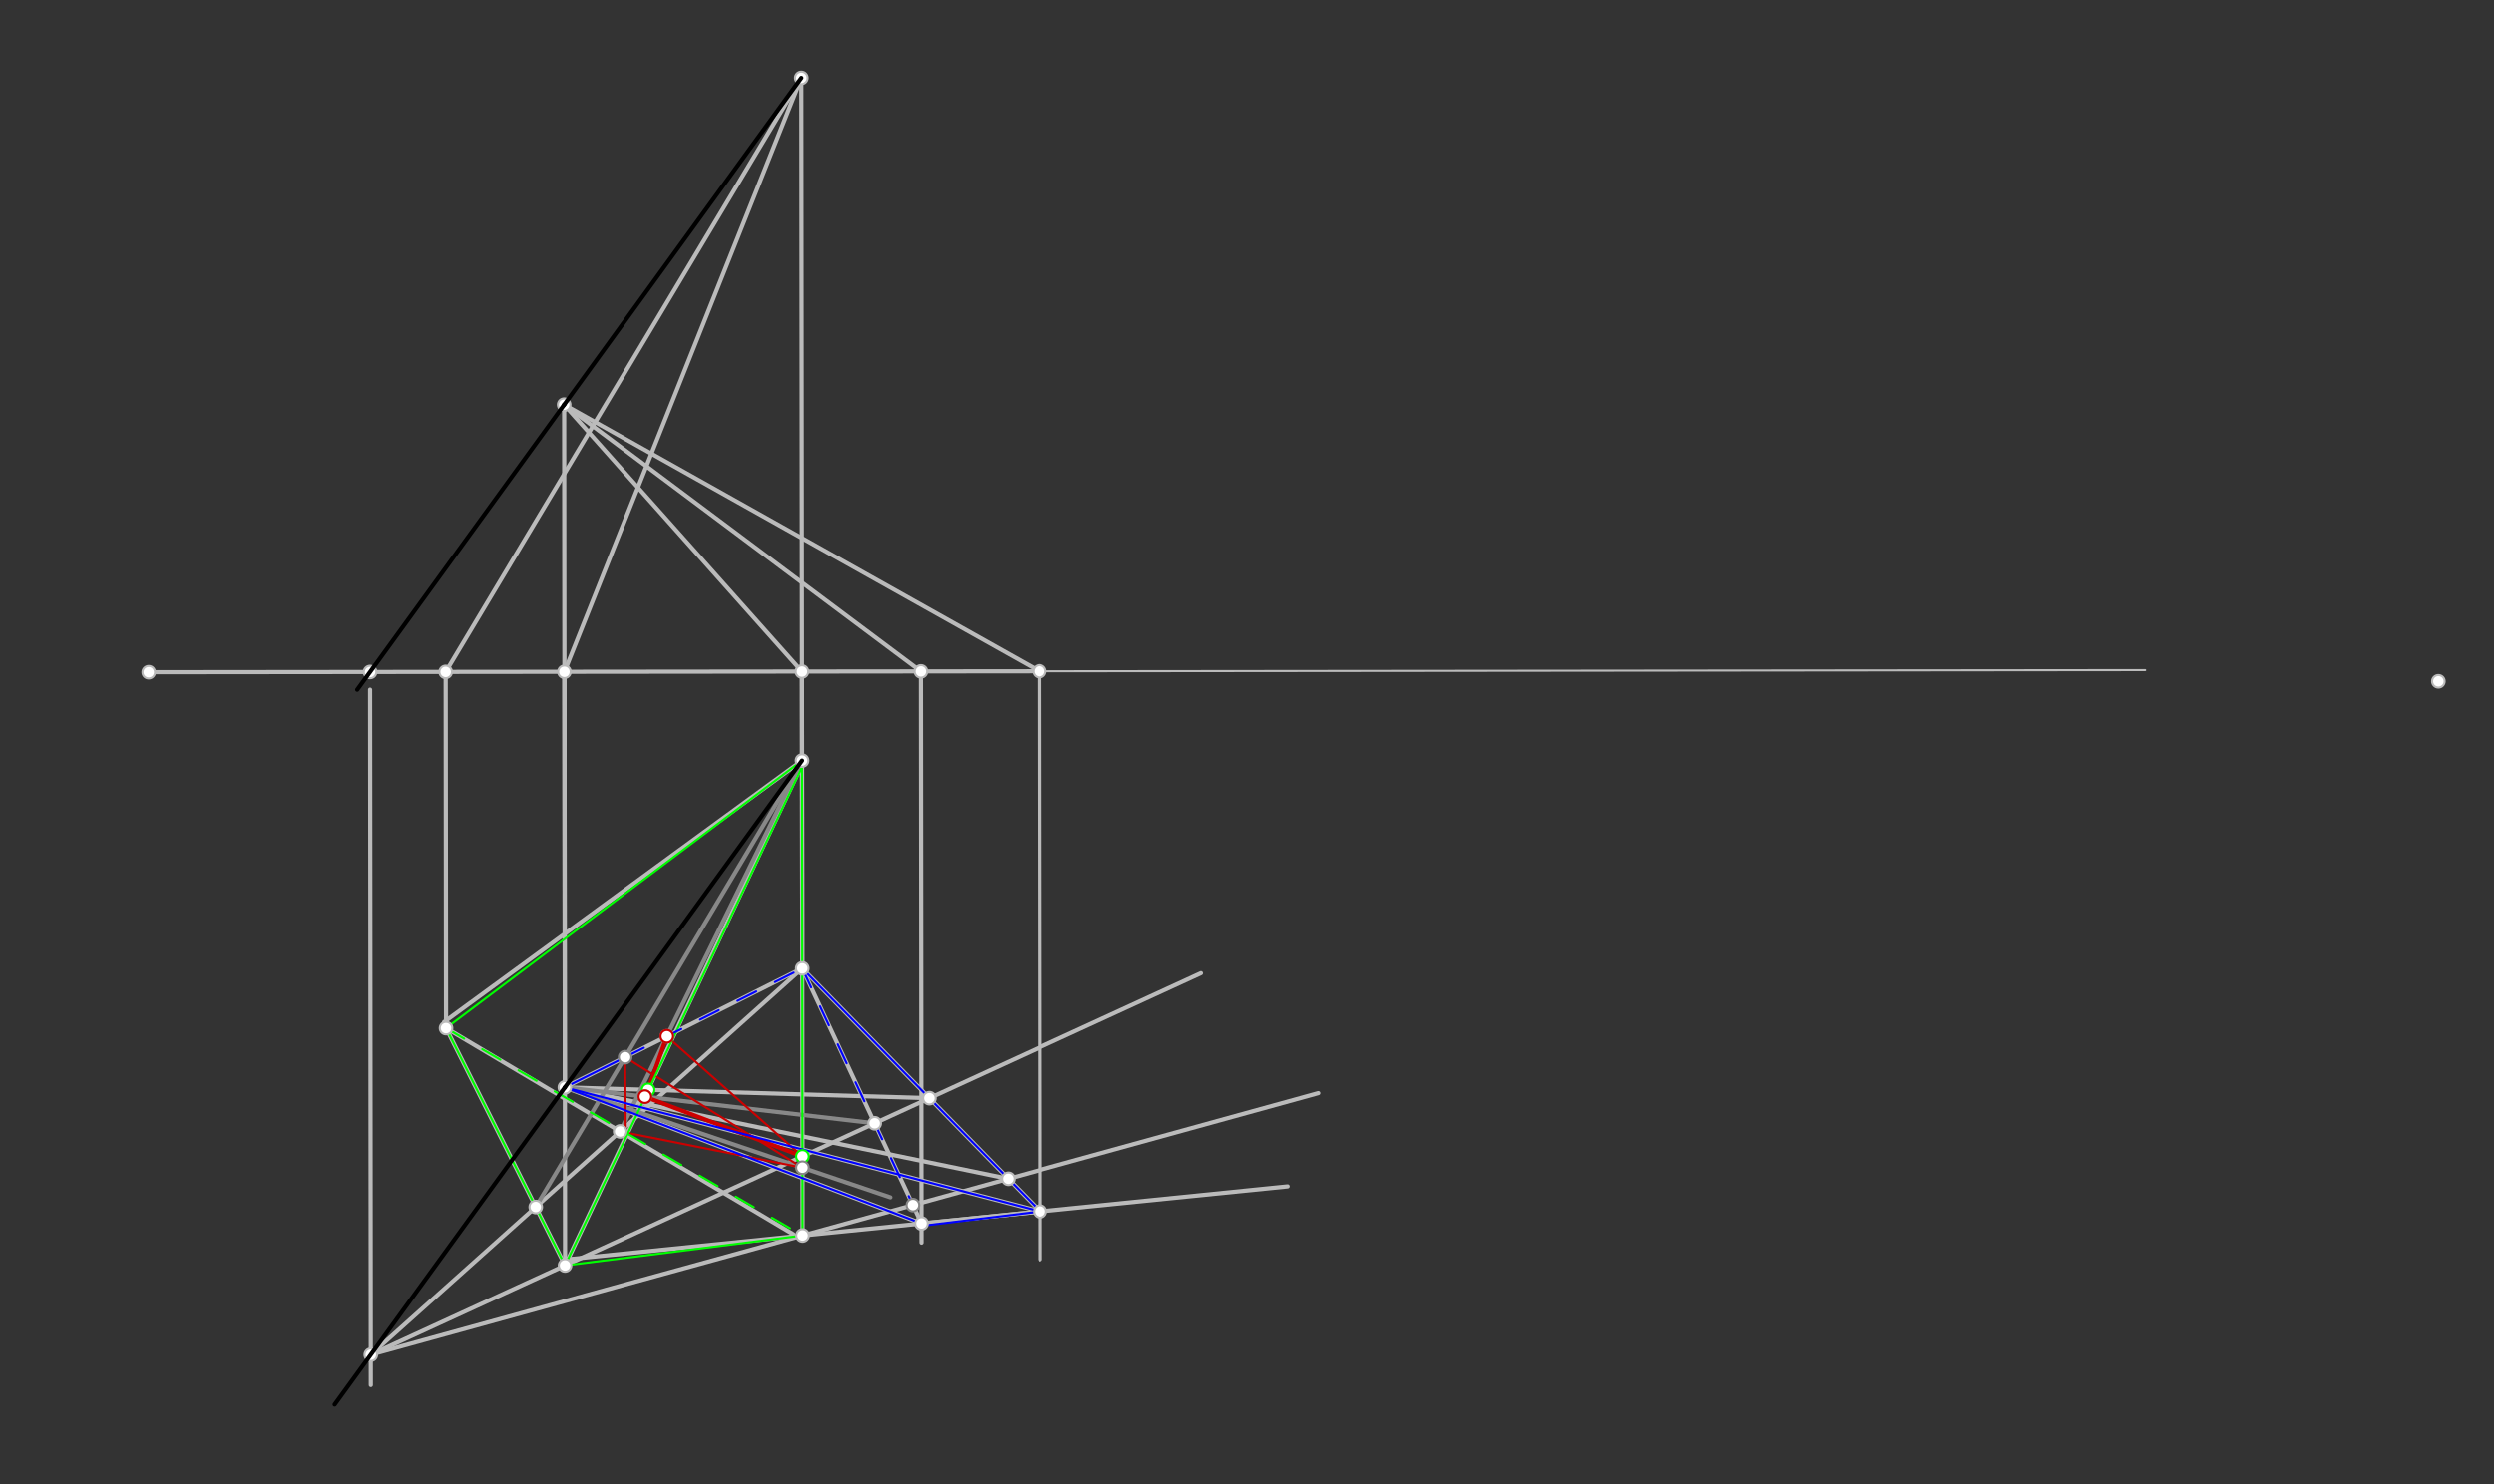 <svg xmlns="http://www.w3.org/2000/svg" class="svg--816" height="100%" preserveAspectRatio="xMidYMid meet" viewBox="0 0 1190.551 708.661" width="100%"><rect x="0" y="0" width="1190.551" height="708.661" fill="#333333" stroke="none"/><defs><marker id="marker-arrow" markerHeight="16" markerUnits="userSpaceOnUse" markerWidth="24" orient="auto-start-reverse" refX="24" refY="4" viewBox="0 0 24 8"><path d="M 0 0 L 24 4 L 0 8 z" stroke="inherit"></path></marker></defs><g class="aux-layer--949"><g class="element--733"><line stroke="#bbbbbb" stroke-dasharray="none" stroke-linecap="round" stroke-width="1" x1="71" x2="1024" y1="321" y2="320"></line></g><g class="element--733"><line stroke="#bbbbbb" stroke-dasharray="none" stroke-linecap="round" stroke-width="2" x1="212.732" x2="212.911" y1="320.851" y2="490.93"></line></g><g class="element--733"><line stroke="#bbbbbb" stroke-dasharray="none" stroke-linecap="round" stroke-width="2" x1="269.425" x2="269.723" y1="320.792" y2="604.256"></line></g><g class="element--733"><line stroke="#bbbbbb" stroke-dasharray="none" stroke-linecap="round" stroke-width="2" x1="382.811" x2="383.093" y1="320.673" y2="589.964"></line></g><g class="element--733"><line stroke="#bbbbbb" stroke-dasharray="none" stroke-linecap="round" stroke-width="2" x1="212.911" x2="269.723" y1="490.93" y2="604.256"></line></g><g class="element--733"><line stroke="#bbbbbb" stroke-dasharray="none" stroke-linecap="round" stroke-width="2" x1="270.7" x2="383.093" y1="601.35" y2="589.964"></line></g><g class="element--733"><line stroke="#bbbbbb" stroke-dasharray="none" stroke-linecap="round" stroke-width="2" x1="378.7" x2="212.911" y1="589.35" y2="490.93"></line></g><g class="element--733"><line stroke="#bbbbbb" stroke-dasharray="none" stroke-linecap="round" stroke-width="2" x1="212" x2="382.855" y1="488" y2="363.192"></line></g><g class="element--733"><line stroke="#bbbbbb" stroke-dasharray="none" stroke-linecap="round" stroke-width="2" x1="384" x2="269.723" y1="362.65" y2="604.256"></line></g><g class="element--733"><line stroke="#bbbbbb" stroke-dasharray="none" stroke-linecap="round" stroke-width="2" x1="382.811" x2="382.513" y1="320.673" y2="37.208"></line></g><g class="element--733"><line stroke="#bbbbbb" stroke-dasharray="none" stroke-linecap="round" stroke-width="2" x1="212.732" x2="382.513" y1="320.851" y2="37.208"></line></g><g class="element--733"><line stroke="#bbbbbb" stroke-dasharray="none" stroke-linecap="round" stroke-width="2" x1="269.425" x2="382.513" y1="320.792" y2="37.208"></line></g><g class="element--733"><line stroke="#bbbbbb" stroke-dasharray="none" stroke-linecap="round" stroke-width="2" x1="382.811" x2="382.96" y1="320.673" y2="462.405"></line></g><g class="element--733"><line stroke="#bbbbbb" stroke-dasharray="none" stroke-linecap="round" stroke-width="2" x1="71" x2="439.504" y1="321" y2="320.613"></line></g><g class="element--733"><line stroke="#bbbbbb" stroke-dasharray="none" stroke-linecap="round" stroke-width="2" x1="439.504" x2="496.197" y1="320.613" y2="320.554"></line></g><g class="element--733"><line stroke="#bbbbbb" stroke-dasharray="none" stroke-linecap="round" stroke-width="2" x1="269.425" x2="269.633" y1="320.792" y2="519.217"></line></g><g class="element--733"><line stroke="#bbbbbb" stroke-dasharray="none" stroke-linecap="round" stroke-width="2" x1="269.425" x2="269.291" y1="320.792" y2="193.233"></line></g><g class="element--733"><line stroke="#bbbbbb" stroke-dasharray="none" stroke-linecap="round" stroke-width="2" x1="383.093" x2="614.7" y1="589.964" y2="566.501"></line></g><g class="element--733"><line stroke="#bbbbbb" stroke-dasharray="none" stroke-linecap="round" stroke-width="2" x1="496.197" x2="496.491" y1="320.554" y2="601.35"></line></g><g class="element--733"><line stroke="#bbbbbb" stroke-dasharray="none" stroke-linecap="round" stroke-width="2" x1="439.504" x2="439.79" y1="320.613" y2="593.35"></line></g><g class="element--733"><line stroke="#bbbbbb" stroke-dasharray="none" stroke-linecap="round" stroke-width="2" x1="382.96" x2="439.78" y1="462.405" y2="584.221"></line></g><g class="element--733"><line stroke="#bbbbbb" stroke-dasharray="none" stroke-linecap="round" stroke-width="2" x1="439.78" x2="496.467" y1="584.221" y2="578.479"></line></g><g class="element--733"><line stroke="#bbbbbb" stroke-dasharray="none" stroke-linecap="round" stroke-width="2" x1="496.467" x2="382.96" y1="578.479" y2="462.405"></line></g><g class="element--733"><line stroke="#bbbbbb" stroke-dasharray="none" stroke-linecap="round" stroke-width="2" x1="269.633" x2="439.78" y1="519.217" y2="584.221"></line></g><g class="element--733"><line stroke="#bbbbbb" stroke-dasharray="none" stroke-linecap="round" stroke-width="2" x1="269.633" x2="496.467" y1="519.217" y2="578.479"></line></g><g class="element--733"><line stroke="#bbbbbb" stroke-dasharray="none" stroke-linecap="round" stroke-width="2" x1="269.633" x2="382.96" y1="519.217" y2="462.405"></line></g><g class="element--733"><line stroke="#bbbbbb" stroke-dasharray="none" stroke-linecap="round" stroke-width="2" x1="176.664" x2="177.012" y1="329.35" y2="661.35"></line></g><g class="element--733"><line stroke="#bbbbbb" stroke-dasharray="none" stroke-linecap="round" stroke-width="2" x1="176.997" x2="269.723" y1="646.873" y2="604.256"></line></g><g class="element--733"><line stroke="#bbbbbb" stroke-dasharray="none" stroke-linecap="round" stroke-width="2" x1="269.723" x2="573.35" y1="604.256" y2="464.708"></line></g><g class="element--733"><line stroke="#bbbbbb" stroke-dasharray="none" stroke-linecap="round" stroke-width="2" x1="176.997" x2="383.093" y1="646.873" y2="589.964"></line></g><g class="element--733"><line stroke="#bbbbbb" stroke-dasharray="none" stroke-linecap="round" stroke-width="2" x1="383.093" x2="629.35" y1="589.964" y2="521.965"></line></g><g class="element--733"><line stroke="#bbbbbb" stroke-dasharray="none" stroke-linecap="round" stroke-width="2" x1="176.997" x2="382.96" y1="646.873" y2="462.405"></line></g><g class="element--733"><line stroke="#bbbbbb" stroke-dasharray="none" stroke-linecap="round" stroke-width="2" x1="269.291" x2="382.811" y1="193.233" y2="320.673"></line></g><g class="element--733"><line stroke="#bbbbbb" stroke-dasharray="none" stroke-linecap="round" stroke-width="2" x1="269.291" x2="439.504" y1="193.233" y2="320.613"></line></g><g class="element--733"><line stroke="#bbbbbb" stroke-dasharray="none" stroke-linecap="round" stroke-width="2" x1="269.291" x2="496.197" y1="193.233" y2="320.554"></line></g><g class="element--733"><line stroke="#bbbbbb" stroke-dasharray="none" stroke-linecap="round" stroke-width="2" x1="443.55" x2="269.633" y1="524.365" y2="519.217"></line></g><g class="element--733"><line stroke="#bbbbbb" stroke-dasharray="none" stroke-linecap="round" stroke-width="2" x1="481.206" x2="269.633" y1="562.872" y2="519.217"></line></g><g class="element--733"><line stroke="#888888" stroke-dasharray="none" stroke-linecap="round" stroke-width="2" x1="296.023" x2="382.855" y1="540.269" y2="363.192"></line></g><g class="element--733"><line stroke="#888888" stroke-dasharray="none" stroke-linecap="round" stroke-width="2" x1="417.455" x2="269.633" y1="536.358" y2="519.217"></line></g><g class="element--733"><line stroke="#888888" stroke-dasharray="none" stroke-linecap="round" stroke-width="2" x1="424.932" x2="269.633" y1="571.74" y2="519.217"></line></g><g class="element--733"><line stroke="#888888" stroke-dasharray="none" stroke-linecap="round" stroke-width="2" x1="255.734" x2="382.855" y1="576.353" y2="363.192"></line></g><g class="element--733"><line stroke="#cc0000" stroke-dasharray="none" stroke-linecap="round" stroke-width="2" x1="309.389" x2="318.313" y1="520.394" y2="494.813"></line></g><g class="element--733"><line stroke="#cc0000" stroke-dasharray="none" stroke-linecap="round" stroke-width="2" x1="383.054" x2="307.849" y1="552.169" y2="523.648"></line></g><g class="element--733"><line stroke="#cc0000" stroke-dasharray="none" stroke-linecap="round" stroke-width="1" x1="318.313" x2="383.054" y1="494.813" y2="552.169"></line></g><g class="element--733"><line stroke="#cc0000" stroke-dasharray="none" stroke-linecap="round" stroke-width="1" x1="383.059" x2="296.023" y1="557.579" y2="540.269"></line></g><g class="element--733"><line stroke="#cc0000" stroke-dasharray="none" stroke-linecap="round" stroke-width="1" x1="298.7" x2="298.412" y1="542.65" y2="504.79"></line></g><g class="element--733"><line stroke="#cc0000" stroke-dasharray="none" stroke-linecap="round" stroke-width="1" x1="298.412" x2="383.059" y1="504.79" y2="557.579"></line></g><g class="element--733"><line stroke="#00ff00" stroke-dasharray="none" stroke-linecap="round" stroke-width="1" x1="212.911" x2="269.723" y1="490.93" y2="604.256"></line></g><g class="element--733"><line stroke="#00ff00" stroke-dasharray="none" stroke-linecap="round" stroke-width="1" x1="269.723" x2="383.093" y1="604.256" y2="589.964"></line></g><g class="element--733"><line stroke="#00ff00" stroke-dasharray="none" stroke-linecap="round" stroke-width="1" x1="212.911" x2="382.855" y1="490.93" y2="363.192"></line></g><g class="element--733"><line stroke="#00ff00" stroke-dasharray="none" stroke-linecap="round" stroke-width="1" x1="382.7" x2="269.723" y1="366.65" y2="604.256"></line></g><g class="element--733"><line stroke="#00ff00" stroke-dasharray="none" stroke-linecap="round" stroke-width="1" x1="382.855" x2="383.093" y1="363.192" y2="589.964"></line></g><g class="element--733"><line stroke="#0000ff" stroke-dasharray="none" stroke-linecap="round" stroke-width="1" x1="496.467" x2="382.96" y1="578.479" y2="462.405"></line></g><g class="element--733"><line stroke="#0000ff" stroke-dasharray="none" stroke-linecap="round" stroke-width="1" x1="269.633" x2="298.412" y1="519.217" y2="504.79"></line></g><g class="element--733"><line stroke="#0000ff" stroke-dasharray="10" stroke-linecap="round" stroke-width="1" x1="298.412" x2="382.96" y1="504.79" y2="462.405"></line></g><g class="element--733"><line stroke="#0000ff" stroke-dasharray="none" stroke-linecap="round" stroke-width="1" x1="269.633" x2="439.78" y1="519.217" y2="584.221"></line></g><g class="element--733"><line stroke="#0000ff" stroke-dasharray="none" stroke-linecap="round" stroke-width="1" x1="440" x2="496.467" y1="585.35" y2="578.479"></line></g><g class="element--733"><line stroke="#0000ff" stroke-dasharray="10" stroke-linecap="round" stroke-width="1" x1="382.96" x2="435.685" y1="462.405" y2="575.442"></line></g><g class="element--733"><line stroke="#0000ff" stroke-dasharray="none" stroke-linecap="round" stroke-width="1" x1="496.467" x2="269.633" y1="578.479" y2="519.217"></line></g><g class="element--733"><line stroke="#00ff00" stroke-dasharray="10" stroke-linecap="round" stroke-width="1" x1="212.911" x2="383.093" y1="490.93" y2="589.964"></line></g><g class="element--733"><circle cx="71" cy="321" r="3" stroke="#bbbbbb" stroke-width="1" fill="#ffffff"></circle>}</g><g class="element--733"><circle cx="212.732" cy="320.851" r="3" stroke="#bbbbbb" stroke-width="1" fill="#ffffff"></circle>}</g><g class="element--733"><circle cx="212.911" cy="490.93" r="3" stroke="#bbbbbb" stroke-width="1" fill="#ffffff"></circle>}</g><g class="element--733"><circle cx="269.425" cy="320.792" r="3" stroke="#bbbbbb" stroke-width="1" fill="#ffffff"></circle>}</g><g class="element--733"><circle cx="269.723" cy="604.256" r="3" stroke="#bbbbbb" stroke-width="1" fill="#ffffff"></circle>}</g><g class="element--733"><circle cx="382.811" cy="320.673" r="3" stroke="#bbbbbb" stroke-width="1" fill="#ffffff"></circle>}</g><g class="element--733"><circle cx="383.093" cy="589.964" r="3" stroke="#bbbbbb" stroke-width="1" fill="#ffffff"></circle>}</g><g class="element--733"><circle cx="382.855" cy="363.192" r="3" stroke="#bbbbbb" stroke-width="1" fill="#ffffff"></circle>}</g><g class="element--733"><circle cx="382.513" cy="37.208" r="3" stroke="#bbbbbb" stroke-width="1" fill="#ffffff"></circle>}</g><g class="element--733"><circle cx="382.96" cy="462.405" r="3" stroke="#bbbbbb" stroke-width="1" fill="#ffffff"></circle>}</g><g class="element--733"><circle cx="439.504" cy="320.613" r="3" stroke="#bbbbbb" stroke-width="1" fill="#ffffff"></circle>}</g><g class="element--733"><circle cx="496.197" cy="320.554" r="3" stroke="#bbbbbb" stroke-width="1" fill="#ffffff"></circle>}</g><g class="element--733"><circle cx="269.633" cy="519.217" r="3" stroke="#bbbbbb" stroke-width="1" fill="#ffffff"></circle>}</g><g class="element--733"><circle cx="269.291" cy="193.233" r="3" stroke="#bbbbbb" stroke-width="1" fill="#ffffff"></circle>}</g><g class="element--733"><circle cx="496.467" cy="578.479" r="3" stroke="#bbbbbb" stroke-width="1" fill="#ffffff"></circle>}</g><g class="element--733"><circle cx="439.78" cy="584.221" r="3" stroke="#bbbbbb" stroke-width="1" fill="#ffffff"></circle>}</g><g class="element--733"><circle cx="1164" cy="325.35" r="3" stroke="#bbbbbb" stroke-width="1" fill="#ffffff"></circle>}</g><g class="element--733"><circle cx="176.655" cy="320.889" r="3" stroke="#bbbbbb" stroke-width="1" fill="#ffffff"></circle>}</g><g class="element--733"><circle cx="176.997" cy="646.873" r="3" stroke="#bbbbbb" stroke-width="1" fill="#ffffff"></circle>}</g><g class="element--733"><circle cx="255.734" cy="576.353" r="3" stroke="#bbbbbb" stroke-width="1" fill="#ffffff"></circle>}</g><g class="element--733"><circle cx="296.023" cy="540.269" r="3" stroke="#bbbbbb" stroke-width="1" fill="#ffffff"></circle>}</g><g class="element--733"><circle cx="443.55" cy="524.365" r="3" stroke="#bbbbbb" stroke-width="1" fill="#ffffff"></circle>}</g><g class="element--733"><circle cx="417.455" cy="536.358" r="3" stroke="#bbbbbb" stroke-width="1" fill="#ffffff"></circle>}</g><g class="element--733"><circle cx="481.206" cy="562.872" r="3" stroke="#bbbbbb" stroke-width="1" fill="#ffffff"></circle>}</g><g class="element--733"><circle cx="309.389" cy="520.394" r="3" stroke="#00ff00" stroke-width="1" fill="#ffffff"></circle>}</g><g class="element--733"><circle cx="383.054" cy="552.169" r="3" stroke="#00ff00" stroke-width="1" fill="#ffffff"></circle>}</g><g class="element--733"><circle cx="318.313" cy="494.813" r="3" stroke="#888888" stroke-width="1" fill="#ffffff"></circle>}</g><g class="element--733"><circle cx="435.685" cy="575.442" r="3" stroke="#888888" stroke-width="1" fill="#ffffff"></circle>}</g><g class="element--733"><circle cx="383.059" cy="557.579" r="3" stroke="#888888" stroke-width="1" fill="#ffffff"></circle>}</g><g class="element--733"><circle cx="307.849" cy="523.648" r="3" stroke="#888888" stroke-width="1" fill="#ffffff"></circle>}</g><g class="element--733"><circle cx="298.412" cy="504.79" r="3" stroke="#888888" stroke-width="1" fill="#ffffff"></circle>}</g><g class="element--733"><circle cx="307.849" cy="523.648" r="3" stroke="#cc0000" stroke-width="1" fill="#ffffff"></circle>}</g><g class="element--733"><circle cx="318.313" cy="494.813" r="3" stroke="#cc0000" stroke-width="1" fill="#ffffff"></circle>}</g></g><g class="main-layer--75a"><g class="element--733"><line stroke="#000000" stroke-dasharray="none" stroke-linecap="round" stroke-width="2" x1="382.513" x2="269.291" y1="37.208" y2="193.233"></line></g><g class="element--733"><line stroke="#000000" stroke-dasharray="none" stroke-linecap="round" stroke-width="2" x1="269.291" x2="170.515" y1="193.233" y2="329.35"></line></g><g class="element--733"><line stroke="#000000" stroke-dasharray="none" stroke-linecap="round" stroke-width="2" x1="382.855" x2="269.633" y1="363.192" y2="519.217"></line></g><g class="element--733"><line stroke="#000000" stroke-dasharray="none" stroke-linecap="round" stroke-width="2" x1="269.633" x2="159.743" y1="519.217" y2="670.65"></line></g></g><g class="snaps-layer--ac6"></g><g class="temp-layer--52d"></g></svg>